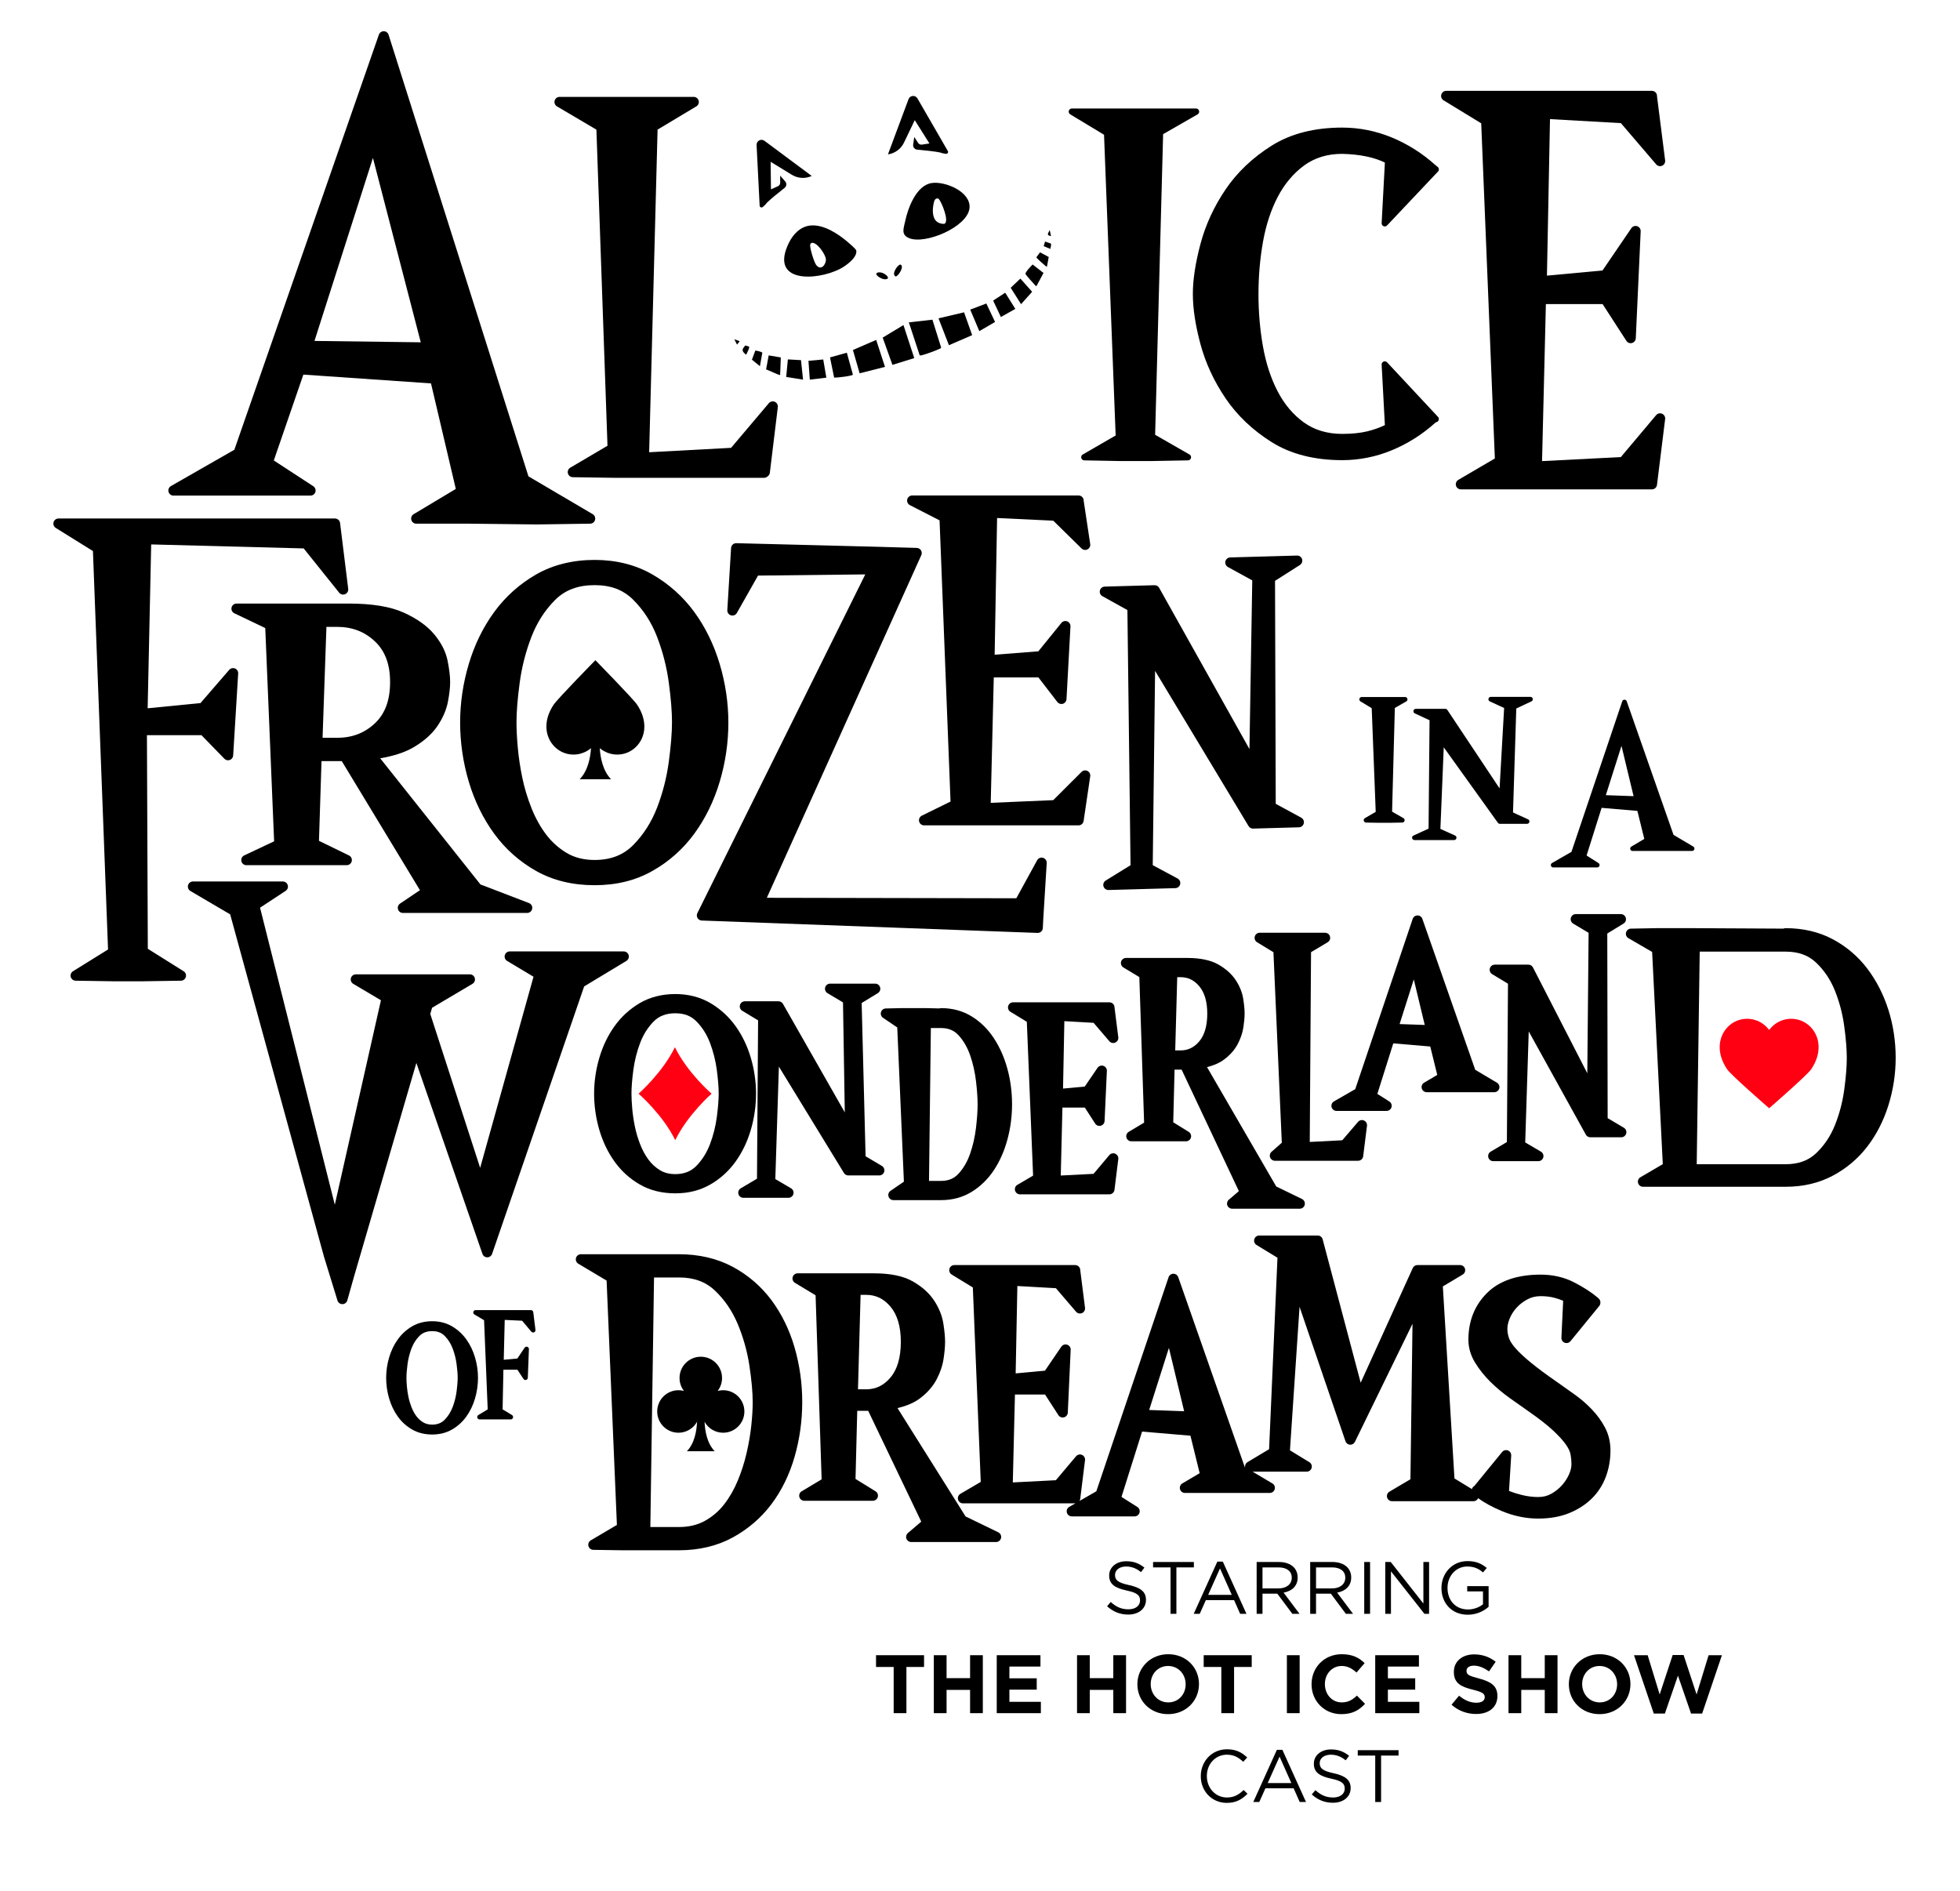 <svg xmlns="http://www.w3.org/2000/svg" id="Layer_1" viewBox="0 0 3136.47 3025.59"><defs><style>      .st0 {        fill: #ff0013;      }    </style></defs><g><path d="M376.05,1069.74c-3.25-1.33-6.98-.43-9.27,2.22l-45.97,53.12-84.52,8.35,5.64-262.22,244.03,6.39,56.76,70.81c2.29,2.85,6.19,3.84,9.56,2.42,3.37-1.42,5.39-4.91,4.94-8.54l-13.03-105.38c-.51-4.1-3.99-7.18-8.12-7.18H93.6c-3.65,0-6.86,2.42-7.87,5.93-1,3.51.44,7.26,3.54,9.19l59.46,36.98,24.17,637.55-56.1,34.85c-3.08,1.92-4.54,5.63-3.57,9.13.97,3.5,4.13,5.94,7.76,6l61.14.96s.08,0,.13,0h45.1s.08,0,.13,0l62.14-.96c3.62-.06,6.78-2.49,7.75-5.98s-.46-7.21-3.53-9.13l-57.32-35.93-1.41-341.81h87.28l36.68,37.69c2.26,2.32,5.67,3.09,8.71,1.96,3.04-1.13,5.12-3.94,5.32-7.17l8.02-131.2c.21-3.5-1.83-6.75-5.08-8.07Z"></path><path d="M846.53,1445.12l-77.67-29.77-160.47-201.89c22.14-3.73,40.28-9.76,54.05-17.98,16.7-9.96,29.49-21.49,38-34.27,8.44-12.65,13.95-25.57,16.39-38.41,2.33-12.24,3.52-22.77,3.52-31.3,0-9.17-1.34-20.35-4.09-34.19-2.89-14.43-10.09-28.64-21.39-42.25-11.25-13.5-27.73-25.21-48.98-34.81-21.2-9.55-50.68-14.4-87.61-14.4h-179.74c-3.82,0-7.13,2.65-7.98,6.37-.84,3.73,1.01,7.54,4.45,9.19l49.48,23.63,14.17,341.26-47.89,22.62c-3.46,1.63-5.33,5.45-4.49,9.19.84,3.74,4.15,6.39,7.98,6.39h160.64c3.81,0,7.11-2.63,7.97-6.34.86-3.71-.96-7.52-4.39-9.19l-48.04-23.42,4.07-127.59h32.4l125.11,206.56-31.84,21.46c-2.98,2.01-4.3,5.73-3.25,9.17,1.05,3.44,4.23,5.79,7.82,5.79h198.84c3.94,0,7.33-2.81,8.04-6.69.72-3.88-1.43-7.71-5.12-9.13ZM624.23,1091.51c0,29.02-7.98,50.63-24.38,66.05-16.55,15.56-36.4,23.12-60.68,23.12h-22.98l6.17-177.54h16.81c24.28,0,44.12,7.56,60.68,23.12,16.41,15.42,24.38,36.76,24.38,65.24Z"></path><path d="M1165.55,1156.27c0-31.39-4.66-62.93-13.86-93.76-9.24-30.91-22.95-58.93-40.76-83.29-17.94-24.51-40.48-44.69-67-59.97-26.79-15.43-57.91-23.25-92.48-23.25s-66.74,7.82-93.52,23.25c-26.53,15.28-49.08,35.46-67,59.97-17.82,24.36-31.53,52.38-40.76,83.29-9.2,30.77-13.86,62.32-13.86,93.76s4.66,63.93,13.86,94.68c9.23,30.92,22.94,58.94,40.75,83.29,17.94,24.55,40.5,44.58,67.07,59.55,26.76,15.1,58.2,22.76,93.46,22.76s65.65-7.66,92.42-22.75c26.55-14.97,49.12-35,67.07-59.55,17.8-24.34,31.51-52.36,40.76-83.29,9.2-30.81,13.86-62.67,13.86-94.68ZM1075.35,1155.81c0,16.74-1.73,38.08-5.13,63.42-3.38,25.09-9.69,49.74-18.76,73.26-8.9,23.06-21.76,43.2-38.22,59.85-15.88,16.04-36.09,23.83-61.79,23.83-17.15,0-32.18-3.79-44.68-11.28-12.88-7.7-23.99-17.69-33.02-29.7-9.23-12.25-17.09-26.49-23.37-42.32-6.38-16.04-11.32-32.48-14.67-48.85-3.39-16.47-5.79-32.58-7.14-47.92-1.36-15.23-2.05-28.79-2.05-40.29,0-16.84,1.72-38.17,5.13-63.41,3.36-25.04,9.67-49.69,18.77-73.26,8.9-23.08,21.74-43.04,38.17-59.34,15.89-15.77,36.45-23.44,62.88-23.44s45.94,7.67,61.84,23.44c16.44,16.32,29.28,36.28,38.17,59.34,9.07,23.52,15.38,48.16,18.76,73.26,3.4,25.34,5.13,46.67,5.13,63.41Z"></path><path d="M1669.12,1372.71c-3.68-1.07-7.61.57-9.45,3.93l-33.31,60.82-399.24-.77,247.2-548.34c1.11-2.46.93-5.32-.47-7.62s-3.86-3.77-6.56-3.91l-.98-.05c-.06,0-.12,0-.19,0l-53.75-1.55-.89-.05h-.2s-233-5.94-233-5.94c-.07,0-.14,0-.21,0-4.31,0-7.9,3.36-8.16,7.69l-6.02,99.43c-.23,3.8,2.19,7.26,5.84,8.34,3.65,1.09,7.56-.5,9.44-3.81l33.87-59.81,171.61-1.89-268.71,542.08c-1.23,2.49-1.12,5.43.3,7.82,1.42,2.39,3.95,3.89,6.73,3.99l537.32,19.82c.1,0,.2,0,.31,0,4.34,0,7.94-3.4,8.17-7.77l.76-15.12,5.48-88.9c.24-3.82-2.21-7.3-5.89-8.36Z"></path><path d="M1740.19,1233.7c-3.15-1.59-6.96-.97-9.46,1.52l-45.29,45.22-100.05,4.31,4.88-200.72h71.44l30.29,39.36c2.09,2.71,5.64,3.84,8.91,2.82,3.27-1.01,5.56-3.95,5.74-7.37l6.34-116.41c.19-3.54-1.92-6.8-5.23-8.08-3.31-1.28-7.06-.27-9.3,2.48l-36.87,45.45-69.92,5.45,3.91-218.78,89.88,4.28,45.31,44.48c2.51,2.46,6.32,3.05,9.45,1.45,3.13-1.6,4.89-5.03,4.37-8.51l-10.47-69.39v-.19c0-4.52-3.66-8.18-8.18-8.18h-266.2c-3.78,0-7.06,2.59-7.95,6.26-.89,3.67.86,7.48,4.22,9.2l47.51,24.37,17.56,449.95-45.93,22.59c-3.41,1.68-5.22,5.49-4.36,9.19.86,3.71,4.16,6.33,7.97,6.33h247.19c4.06,0,7.5-2.97,8.09-6.99l10.56-71.61c.51-3.49-1.26-6.91-4.42-8.5Z"></path><path d="M2082.32,1308.5l-40.84-22.18-1.13-356.84,39.84-25.36c3.1-1.98,4.51-5.78,3.43-9.3-1.08-3.52-4.38-5.89-8.05-5.78l-106.89,2.99c-3.69.1-6.86,2.67-7.72,6.26-.87,3.59.78,7.32,4.02,9.09l38.94,21.37-4.49,269.95-144.53-258.05c-1.49-2.65-4.3-4.25-7.37-4.18l-79.71,2.23c-3.68.1-6.84,2.66-7.72,6.24-.87,3.58.75,7.3,3.98,9.09l40.04,22.22,5.01,408.29-39.73,24.54c-3.15,1.95-4.6,5.76-3.54,9.31,1.04,3.47,4.23,5.84,7.84,5.84.08,0,.15,0,.23,0l106.89-2.99c3.71-.1,6.88-2.69,7.73-6.29s-.82-7.34-4.09-9.09l-39.8-21.37,3.75-310.95,149.62,248.45c1.52,2.53,4.32,4.07,7.24,3.96l73.37-2.05c3.7-.1,6.87-2.68,7.73-6.27.86-3.6-.8-7.33-4.05-9.09Z"></path></g><g><path d="M2228.37,1130.7l-4.52,170.26,20.15,11.55-20.15.37v-.37.37h-18.09l-19.73-.37,19.32-11.18-6.58-170.26-19.73-11.92h69.48l-20.15,11.55Z"></path><path d="M2223.85,1316.66h-18.09l-19.81-.37c-1.69-.03-3.16-1.19-3.58-2.83-.42-1.64.3-3.36,1.76-4.21l17.35-10.04-6.41-165.96-17.99-10.87c-1.45-.88-2.14-2.61-1.69-4.24.45-1.63,1.94-2.76,3.64-2.76h69.48c1.71,0,3.21,1.15,3.65,2.8.44,1.65-.29,3.4-1.77,4.25l-18.31,10.49-4.41,165.89,18.19,10.43c1.47.84,2.2,2.57,1.78,4.21s-1.89,2.81-3.59,2.84l-20.15.37s-.05,0-.07,0ZM2199.65,1308.99l6.18.12h16.38c.97-.47,2.23-.48,3.21-.03l4.83-.09-8.29-4.75c-1.2-.69-1.93-1.99-1.9-3.38l4.52-170.26c.04-1.32.75-2.52,1.9-3.17l7.85-4.5h-41.75l8.14,4.92c1.09.66,1.77,1.82,1.82,3.08l6.58,170.26c.05,1.4-.67,2.71-1.88,3.41l-7.59,4.39Z"></path></g><g><path d="M2422.72,1131.36l-5.38,171.17,26.37,12.04h-43.59l-93.09-129.79-5.92,144.08,25.83,11.66h-63.5l26.37-12.04,1.61-178.32-25.83-12.04h47.35l89.86,135.06,8.07-142.58-25.29-11.66h63.5l-26.37,12.41Z"></path><path d="M2326.94,1344.3h-63.5c-1.78,0-3.31-1.24-3.69-2.97s.51-3.5,2.12-4.24l24.18-11.04,1.57-173.49-23.63-11.01c-1.6-.75-2.47-2.51-2.09-4.24.38-1.73,1.91-2.96,3.69-2.96h47.35c1.26,0,2.44.63,3.14,1.68l83.59,125.63,7.29-128.71-22.96-10.59c-1.61-.74-2.49-2.51-2.11-4.24.38-1.73,1.91-2.97,3.69-2.97h63.5c1.77,0,3.3,1.23,3.68,2.95.39,1.73-.48,3.49-2.08,4.24l-24.28,11.43-5.23,166.35,24.08,11c1.61.74,2.5,2.5,2.12,4.24s-1.91,2.97-3.69,2.97h-43.59c-1.22,0-2.36-.59-3.07-1.58l-86.7-120.88-5.36,130.58,23.51,10.61c1.62.73,2.51,2.5,2.14,4.24-.37,1.74-1.91,2.98-3.69,2.98ZM2280.8,1336.75h28.6l-9.85-4.45c-1.4-.63-2.28-2.06-2.22-3.6l5.92-144.08c.07-1.61,1.15-3,2.69-3.46,1.54-.46,3.21.11,4.15,1.42l91.96,128.21h24.29l-10.57-4.83c-1.38-.63-2.25-2.03-2.2-3.55l5.38-171.17c.04-1.42.88-2.69,2.16-3.3l11.1-5.22h-29.41l9.67,4.46c1.41.65,2.28,2.09,2.19,3.64l-8.07,142.58c-.09,1.62-1.21,3-2.78,3.43-1.56.42-3.23-.2-4.13-1.55l-88.74-133.37h-28.29l10.39,4.84c1.34.62,2.19,1.98,2.18,3.46l-1.61,178.32c-.01,1.47-.87,2.79-2.21,3.4l-10.57,4.83Z"></path></g><g><path d="M2707.75,1357.98h-95.25l23.14-13.65-12.38-50.23-62.96-5.36-25.83,81.92,21.53,13.65h-70.49l32.29-18.53,81.79-242.35,75.34,215.05,32.82,19.5ZM2618.96,1278.01l-23.68-98.5-30.67,96.55,54.35,1.95Z"></path><path d="M2556,1388.09h-70.49c-1.71,0-3.21-1.15-3.65-2.8-.44-1.65.29-3.4,1.77-4.25l31.05-17.82,81.33-241c.52-1.53,1.94-2.56,3.56-2.57h.02c1.6,0,3.03,1.01,3.56,2.53l74.88,213.75,31.64,18.8c1.46.87,2.16,2.61,1.71,4.25-.45,1.64-1.94,2.78-3.64,2.78h-95.25c-1.7,0-3.19-1.14-3.64-2.78-.45-1.64.26-3.38,1.72-4.25l20.72-12.23-11.06-44.87-57.25-4.88-24.05,76.27,19.07,12.1c1.42.9,2.07,2.63,1.6,4.24-.47,1.61-1.95,2.72-3.63,2.72ZM2499.67,1380.54h43.33l-10.55-6.69c-1.45-.92-2.09-2.69-1.58-4.32l25.83-81.92c.53-1.69,2.16-2.76,3.92-2.63l62.96,5.36c1.61.14,2.96,1.29,3.35,2.86l12.38,50.23c.4,1.62-.31,3.31-1.75,4.16l-11.23,6.63h67.67l-21.01-12.48c-.76-.45-1.34-1.16-1.63-2l-71.71-204.68-78.28,231.95c-.29.87-.9,1.61-1.7,2.07l-20,11.48ZM2618.96,1281.79s-.09,0-.14,0l-54.35-1.95c-1.18-.04-2.27-.63-2.95-1.6-.68-.96-.87-2.19-.51-3.32l30.67-96.55c.51-1.62,2.03-2.67,3.73-2.63,1.69.06,3.14,1.24,3.54,2.89l23.68,98.5c.28,1.15,0,2.36-.75,3.27-.72.88-1.79,1.39-2.92,1.39ZM2569.71,1272.47l44.41,1.59-19.35-80.49-25.06,78.9Z"></path></g><g><path d="M1006,1528.51c-.99-3.54-4.21-5.99-7.88-5.99h-182.43c-3.68,0-6.9,2.46-7.88,6-.98,3.55.53,7.31,3.68,9.2l42.27,25.3-85.39,305.83-79.83-246.25,2.89-9.95,64.62-38.26c3.17-1.88,4.7-5.64,3.72-9.2-.97-3.55-4.2-6.02-7.89-6.02h-182.43c-3.68,0-6.91,2.46-7.89,6.02-.97,3.55.55,7.32,3.72,9.2l44.31,26.28-73.82,327.22-119.63-475.35,40.97-26.94c3.02-1.99,4.38-5.72,3.34-9.18-1.04-3.46-4.22-5.84-7.84-5.84h-143.79c-3.69,0-6.92,2.47-7.89,6.03-.97,3.56.57,7.33,3.75,9.2l63.64,37.41,150.1,547.67c.02.08.05.16.07.25l21.57,70.04c1.06,3.44,4.23,5.77,7.82,5.77h.1c3.63-.04,6.79-2.47,7.78-5.96l10.77-38.2,99.75-341.83,105.74,305.57c1.14,3.3,4.24,5.5,7.73,5.5h0c3.49,0,6.59-2.22,7.73-5.52l147.32-428,67.56-40.81c3.14-1.9,4.64-5.66,3.65-9.2Z"></path><path d="M1209.85,1750.18c0-19.14-2.79-38.37-8.28-57.16-5.53-18.89-13.76-36.03-24.44-50.95-10.82-15.09-24.42-27.51-40.42-36.92-16.29-9.57-35.17-14.43-56.12-14.43s-40.45,4.85-56.73,14.43c-16.01,9.41-29.6,21.83-40.42,36.92-10.69,14.92-18.91,32.06-24.44,50.95-5.49,18.75-8.28,37.98-8.28,57.16s2.79,38.96,8.28,57.71c5.53,18.91,13.75,36.05,24.43,50.95,10.83,15.12,24.45,27.46,40.48,36.68,16.26,9.37,35.32,14.11,56.67,14.11s39.79-4.75,56.05-14.11c16.03-9.22,29.65-21.56,40.48-36.68,10.68-14.91,18.9-32.05,24.44-50.95,5.49-18.78,8.28-38.19,8.28-57.71ZM1037.65,1855.64c-5.25-7.12-9.74-15.41-13.33-24.65-3.68-9.46-6.53-19.14-8.47-28.78-1.97-9.77-3.37-19.32-4.15-28.4-.79-9.04-1.19-17.09-1.19-23.9,0-9.96,1-22.62,2.99-37.63,1.94-14.78,5.59-29.33,10.85-43.25,5.07-13.42,12.38-25.02,21.71-34.47,8.67-8.78,19.97-13.06,34.54-13.06s25.24,4.27,33.92,13.06c9.34,9.46,16.64,21.06,21.71,34.47,5.24,13.88,8.9,28.43,10.85,43.25,1.98,15.08,2.99,27.75,2.99,37.64s-1.01,22.56-2.99,37.64c-1.96,14.82-5.61,29.37-10.85,43.25-5.07,13.42-12.4,25.13-21.76,34.8-8.66,8.93-19.74,13.27-33.87,13.27-9.44,0-17.67-2.11-24.48-6.27-7.2-4.39-13.41-10.1-18.47-16.96Z"></path><path d="M1411.22,1865.78l-26.07-15.43-6.29-245.29,25.92-15.82c3.13-1.91,4.61-5.67,3.61-9.2s-4.21-5.97-7.88-5.97h-72.15c-3.68,0-6.91,2.46-7.89,6s.53,7.31,3.69,9.2l24.83,14.84,2.87,175.96-98.95-173.62c-1.46-2.55-4.17-4.13-7.11-4.13h-53.81c-3.67,0-6.9,2.45-7.88,5.99-.99,3.54.51,7.3,3.65,9.2l25.37,15.33-1.77,253.37-25.98,15.38c-3.17,1.88-4.7,5.65-3.72,9.2.97,3.56,4.2,6.02,7.89,6.02h72.15c3.69,0,6.93-2.48,7.9-6.04.97-3.57-.58-7.34-3.76-9.2l-25.15-14.72,5.7-179.99,104.14,170.24c1.49,2.43,4.13,3.91,6.98,3.91h49.53c3.69,0,6.92-2.47,7.89-6.02s-.55-7.32-3.72-9.2Z"></path><path d="M1590.72,1661.84c-9.52-14.61-21.47-26.45-35.52-35.18-14.35-8.9-30.86-13.42-49.07-13.42-.98,0-1.92.17-2.79.49l-21.63-.49c-.06,0-.12,0-.18,0h-38.74c-.06,0-.12,0-.18,0l-25.13.55c-3.56.08-6.66,2.45-7.67,5.87-1.01,3.41.31,7.09,3.26,9.09l22.77,15.42,10.62,246.79-21.38,14.61c-2.96,2.02-4.26,5.74-3.2,9.17,1.06,3.43,4.23,5.76,7.82,5.76h76.43c18.22,0,34.74-4.52,49.07-13.42,14.04-8.71,25.98-20.44,35.49-34.86,9.34-14.15,16.57-30.61,21.49-48.93,4.88-18.15,7.35-37.04,7.35-56.15s-2.47-38.46-7.35-56.45c-4.91-18.1-12.13-34.55-21.46-48.87ZM1552.57,1689.02c4.49,13.05,7.62,26.96,9.29,41.32,1.7,14.65,2.56,27.12,2.56,37.09s-.86,22.45-2.56,37.09c-1.68,14.36-4.8,28.26-9.3,41.32-4.32,12.57-10.54,23.39-18.48,32.15-7.17,7.9-16.31,11.75-27.97,11.75h-19.47l2.94-244.63h16.52c11.65,0,20.79,3.85,27.96,11.75,7.94,8.77,14.16,19.59,18.48,32.15Z"></path><path d="M1749.96,1636.72l25.25,29.49c2.35,2.75,6.23,3.62,9.53,2.16,3.3-1.46,5.26-4.92,4.8-8.51l-6.05-47.69v-.04c0-4.52-3.66-8.18-8.18-8.18h-154.09c-3.67,0-6.88,2.44-7.88,5.97s.49,7.29,3.61,9.2l26.23,16.01,10.02,246.16-25.11,14.7c-3.19,1.86-4.73,5.64-3.76,9.2.97,3.56,4.2,6.04,7.9,6.04h143.08c4.13,0,7.61-3.08,8.12-7.17l6.11-49.31c.45-3.6-1.53-7.05-4.85-8.5-3.32-1.45-7.2-.54-9.53,2.23l-25.23,29.97-52.45,2.69,2.65-108.72h35.87l16.54,25.57c1.93,2.99,5.57,4.38,9.01,3.45,3.43-.93,5.87-3.97,6.04-7.52l3.67-80.17c.17-3.65-2.11-6.97-5.58-8.13-3.47-1.16-7.29.13-9.35,3.15l-20.46,30-34.75,3.22,2.1-107.89,46.74,2.65Z"></path><path d="M2083.5,1918.68l-41.16-19.96-110.81-191.07c11.09-2.74,20.33-6.86,27.55-12.32,9.49-7.16,16.74-15.44,21.57-24.6,4.69-8.9,7.75-17.97,9.11-26.98,1.28-8.49,1.92-15.8,1.92-21.72,0-6.37-.73-14.12-2.24-23.72-1.61-10.16-5.63-20.19-11.95-29.82-6.41-9.72-15.77-18.15-27.85-25.05-12.21-6.96-29-10.49-49.91-10.49h-97.84c-3.67,0-6.9,2.45-7.88,5.99-.99,3.54.51,7.3,3.65,9.2l25.55,15.44,7.64,232.89-24.6,14.7c-3.16,1.89-4.67,5.65-3.69,9.2s4.21,6,7.89,6h87.44c3.66,0,6.87-2.43,7.87-5.95,1-3.52-.46-7.27-3.57-9.19l-24.74-15.26,2.13-84.3h11.29l91.61,194.42-16.1,13.73c-2.61,2.22-3.55,5.84-2.37,9.05,1.18,3.22,4.25,5.35,7.68,5.35h108.23c3.81,0,7.12-2.63,7.97-6.35s-.97-7.53-4.4-9.19ZM1931.92,1622.03c0,19.35-4.29,34.26-12.76,44.33-8.23,9.78-17.98,14.54-29.82,14.54h-8.71l3.22-117.18h5.49c11.84,0,21.59,4.76,29.81,14.54,8.46,10.07,12.76,24.8,12.76,43.77Z"></path><path d="M2182.7,1793.09c-3.3-1.46-7.17-.58-9.52,2.16l-25.23,29.47-52.03,2.69,2.06-303.71,26.62-15.88c3.16-1.89,4.67-5.65,3.7-9.2s-4.21-6.01-7.89-6.01h-104.56c-3.67,0-6.88,2.44-7.88,5.97s.49,7.29,3.61,9.2l26.24,16.02,13.39,304.82-16.49,14.59c-2.55,2.25-3.43,5.85-2.23,9.02s4.25,5.28,7.65,5.28h133.15c4.12,0,7.6-3.07,8.12-7.16l6.11-48.76c.45-3.58-1.5-7.04-4.81-8.5Z"></path><path d="M2399.18,1741.79c.98-3.55-.54-7.32-3.71-9.2l-34.74-20.64-84.62-241.56c-1.15-3.28-4.25-5.48-7.72-5.48h-.05c-3.49.02-6.59,2.26-7.7,5.57l-91.95,272.46-34,19.51c-3.22,1.84-4.79,5.62-3.83,9.2.95,3.58,4.2,6.07,7.9,6.07h80.1c3.64,0,6.84-2.4,7.86-5.9s-.4-7.24-3.47-9.19l-19.15-12.15,25.49-80.85,59.17,5.04,11.2,45.47-21.05,12.42c-3.18,1.87-4.71,5.64-3.74,9.2s4.2,6.03,7.89,6.03h108.23c3.68,0,6.91-2.46,7.89-6.01ZM2262.4,1567.28l17.53,72.91-40.23-1.44,22.7-71.47Z"></path><path d="M2598.59,1804.69l-25.96-15.36-.6-295.49,26.03-15.89c3.13-1.91,4.61-5.67,3.61-9.2s-4.21-5.97-7.88-5.97h-72.15c-3.68,0-6.91,2.46-7.89,6s.53,7.31,3.69,9.2l24.71,14.77-2.09,224.77-86.97-169.41c-1.4-2.73-4.21-4.44-7.28-4.44h-53.81c-3.67,0-6.9,2.45-7.88,5.99-.99,3.54.51,7.3,3.65,9.2l25.37,15.33-1.77,253.37-25.98,15.38c-3.17,1.88-4.7,5.65-3.72,9.2.97,3.56,4.2,6.02,7.89,6.02h72.15c3.69,0,6.93-2.48,7.9-6.04.97-3.57-.58-7.34-3.76-9.2l-25.15-14.72,5.63-177.65,91.39,165.16c1.44,2.6,4.18,4.22,7.16,4.22h49.53c3.69,0,6.92-2.47,7.89-6.02.97-3.55-.55-7.32-3.72-9.2Z"></path><path d="M3021.85,1615.92c-7.77-24.51-19.16-46.74-33.87-66.07-14.86-19.53-33.47-35.32-55.3-46.94-22-11.69-47.32-17.61-75.27-17.61-1.21,0-2.37.26-3.4.74l-142.12-.74h-61.82c-.05,0-.1,0-.15,0l-40.1.76c-3.67.07-6.84,2.57-7.77,6.13-.92,3.55.64,7.28,3.82,9.13l37.93,22,17.07,339.6-35.81,20.96c-3.19,1.87-4.73,5.64-3.76,9.2.97,3.56,4.2,6.04,7.9,6.04h228.23c27.97,0,53.3-5.93,75.27-17.61,21.83-11.6,40.42-27.25,55.27-46.52,14.73-19.1,26.13-41.35,33.91-66.14,7.73-24.65,11.65-50.3,11.65-76.26s-3.92-52.25-11.66-76.66ZM2955.32,1692.96c0,13.7-1.38,30.82-4.1,50.87-2.69,19.75-7.72,38.87-14.94,56.84-7.03,17.51-17.19,32.62-30.19,44.9-12.46,11.77-28.38,17.48-48.69,17.48h-142.24l4.78-340.21h137.46c20.29,0,36.22,5.72,48.68,17.49,13,12.29,23.16,27.4,30.19,44.9,7.22,17.97,12.25,37.1,14.94,56.85,2.72,20.06,4.1,37.17,4.1,50.87Z"></path></g><g><path d="M760.18,2172.37c-3.15-10.75-7.82-20.5-13.9-28.98-6.14-8.56-13.85-15.61-22.92-20.94-9.21-5.41-19.9-8.16-31.76-8.16s-22.91,2.74-32.11,8.16c-9.08,5.34-16.79,12.38-22.93,20.94-6.08,8.48-10.75,18.23-13.9,28.98-3.13,10.69-4.72,21.64-4.72,32.56s1.59,22.2,4.72,32.88c3.15,10.76,7.82,20.51,13.9,28.98,6.14,8.57,13.86,15.57,22.96,20.8,9.19,5.3,19.99,7.98,32.08,7.98s22.53-2.69,31.73-7.98c9.09-5.23,16.81-12.23,22.96-20.8,6.07-8.47,10.75-18.22,13.9-28.98,3.13-10.7,4.72-21.76,4.72-32.88s-1.59-21.86-4.72-32.56ZM691.6,2279.75c-5.59,0-10.48-1.26-14.54-3.73-4.24-2.58-7.89-5.94-10.87-9.98-3.07-4.16-5.68-8.99-7.77-14.37-2.13-5.48-3.79-11.09-4.91-16.68-1.14-5.65-1.95-11.17-2.4-16.41-.46-5.22-.69-9.86-.69-13.81,0-5.76.58-13.07,1.72-21.73,1.13-8.56,3.24-16.98,6.28-25.04,2.96-7.83,7.23-14.6,12.68-20.11,5.16-5.23,11.86-7.77,20.49-7.77s14.97,2.54,20.14,7.77c5.45,5.53,9.72,12.29,12.67,20.11,3.04,8.04,5.15,16.46,6.28,25.04,1.14,8.7,1.72,16.01,1.72,21.73s-.58,13.04-1.72,21.73c-1.13,8.58-3.25,17-6.28,25.04-2.96,7.83-7.23,14.66-12.7,20.3-5.16,5.32-11.74,7.9-20.11,7.9Z"></path><path d="M856.86,2128.1l-3.51-28.32c-.23-1.89-1.84-3.31-3.75-3.31h-88.48c-1.7,0-3.19,1.14-3.64,2.78-.45,1.64.25,3.38,1.72,4.25l15.44,9.16,5.8,142.69-14.95,9.05c-1.45.88-2.14,2.61-1.68,4.25s1.94,2.76,3.64,2.76h49.86c1.69,0,3.18-1.13,3.64-2.76.45-1.63-.23-3.37-1.68-4.25l-14.99-9.06,1.29-63.49h22.36l9.77,14.84c.9,1.37,2.58,2,4.17,1.56,1.58-.44,2.7-1.85,2.76-3.49l1.76-45.82c.06-1.69-1-3.21-2.6-3.73-1.6-.53-3.36.08-4.3,1.48l-11.64,17.29-21.73,1.99,1.56-63.81,27.85,1.33,14.74,17.51c1.08,1.28,2.86,1.7,4.4,1.03,1.53-.67,2.44-2.27,2.24-3.93Z"></path></g><g><path d="M1271.55,2156.38c-8.17-28.19-20.6-53.65-36.96-75.7-16.51-22.23-37.42-40.22-62.15-53.5-24.88-13.35-53.93-20.12-86.33-20.12h-156.49c-3.68,0-6.91,2.46-7.89,6.01-.98,3.55.54,7.32,3.7,9.2l45.29,26.98,16.48,391.01-41.8,24.66c-3.16,1.86-4.69,5.6-3.75,9.14s4.12,6.03,7.79,6.08l46.92.7h89.75c32.44,0,61.5-6.89,86.39-20.49,24.68-13.48,45.57-31.46,62.07-53.44,16.37-21.82,28.82-47.31,36.99-75.76,8.1-28.23,12.21-57.68,12.21-87.54s-4.11-59.19-12.22-87.22ZM1204.5,2243.94c0,10.79-.76,23.36-2.25,37.37-1.49,13.91-4.01,28.68-7.51,43.87-3.47,15.03-8.23,29.92-14.16,44.24-5.82,14.07-13.19,26.88-21.91,38.07-8.48,10.89-18.87,19.76-30.87,26.36-11.74,6.47-25.51,9.76-40.93,9.76h-46.16l5.89-399.34h40.27c23.6,0,42.34,6.88,57.27,21.04,15.46,14.68,27.72,32.69,36.44,53.53,8.9,21.28,15.17,43.67,18.64,66.54,3.5,23.17,5.28,42.87,5.28,58.56Z"></path><path d="M1597.5,2452.08l-52.36-25.39-108.95-173.44c14.66-3.35,26.77-8.59,36.09-15.64,11.65-8.79,20.56-18.94,26.48-30.17,5.77-10.95,9.54-22.12,11.21-33.18,1.59-10.54,2.39-19.6,2.39-26.94,0-7.88-.91-17.51-2.79-29.43-1.97-12.46-6.91-24.77-14.67-36.59-7.85-11.92-19.37-22.27-34.23-30.76-15-8.55-35.72-12.89-61.59-12.89h-122.74c-3.67,0-6.9,2.45-7.88,5.99-.99,3.54.51,7.3,3.65,9.2l33.02,19.95,9.67,294.53-31.92,19.08c-3.16,1.89-4.67,5.65-3.69,9.2s4.21,6,7.89,6h109.7c3.66,0,6.87-2.43,7.87-5.95,1-3.52-.46-7.27-3.57-9.19l-32.05-19.78,2.75-108.98h17.56l84.88,177.31-21.37,18.22c-2.61,2.22-3.55,5.84-2.37,9.05,1.18,3.22,4.25,5.35,7.68,5.35h135.78c3.81,0,7.12-2.63,7.97-6.35s-.97-7.53-4.4-9.19ZM1441.54,2147.31c0,24.78-5.55,43.94-16.49,56.95-10.74,12.77-23.5,18.98-39,18.98h-13.07l4.16-151.17h8.92c15.5,0,28.26,6.21,39,18.98,10.94,13.02,16.49,31.94,16.49,56.26Z"></path><path d="M2568.5,2284.62c-5.44-10.35-12.46-20.09-20.87-28.94-8.25-8.68-17.55-16.73-27.63-23.96-9.34-6.68-18.91-13.47-28.43-20.19-.02-.01-.04-.03-.06-.04-17.11-11.85-31.13-22.24-41.67-30.89-10.33-8.46-18.52-16.1-24.37-22.72-5.42-6.14-9.02-11.67-10.69-16.43-1.73-4.87-2.6-9.92-2.6-15s1.22-10.46,3.63-16.4c2.43-6.02,6.06-11.77,10.79-17.08,4.73-5.3,10.57-9.86,17.37-13.55,6.51-3.54,13.51-5.26,21.41-5.26s15.24.85,21.73,2.52c4.87,1.26,9.67,2.9,14.33,4.87l-2.81,59.12c-.17,3.52,1.95,6.76,5.24,8.02,3.3,1.26,7.03.27,9.26-2.46l46.03-56.31c1.19-1.46,1.85-3.29,1.85-5.18v-.7c0-2.31-.98-4.51-2.69-6.06l-1.53-1.39c-.06-.05-.12-.1-.18-.15-9.64-8.25-22.3-16.44-37.63-24.34-15.94-8.21-33.98-12.38-53.61-12.38-37.37,0-66.29,9.94-85.94,29.55-19.66,19.62-29.64,44.77-29.64,74.74,0,12.64,3.63,24.97,10.79,36.66,6.7,10.96,14.99,21.33,24.64,30.82,9.45,9.3,19.85,18.02,30.9,25.9,10.68,7.62,20.51,14.56,29.24,20.61,17.03,11.83,30.4,22.25,39.74,30.96,9.25,8.63,16.23,16.28,20.73,22.72,4.14,5.94,6.66,11.29,7.47,15.88.94,5.34,1.41,10.61,1.41,15.65s-1.32,10.32-3.91,16.21c-2.71,6.14-6.5,11.98-11.28,17.36-4.75,5.34-10.49,9.93-17.08,13.64-6.23,3.51-13.07,5.21-20.92,5.21-8.53,0-17.3-1.09-26.06-3.24-7.09-1.73-14.01-3.9-20.65-6.46l3.48-56.7c.22-3.54-1.88-6.82-5.18-8.12-3.31-1.29-7.07-.31-9.32,2.44l-44.4,54.31c-1.66.91-2.99,2.39-3.7,4.23-.11.28-.19.56-.26.85l-27.94-17.05-18.59-307.28,31.79-19c3.16-1.89,4.67-5.65,3.69-9.2s-4.21-6-7.89-6h-68.27c-3.21,0-6.12,1.88-7.45,4.8l-83.34,183.5-60.86-229.49c-.95-3.59-4.2-6.08-7.91-6.08h-93.59c-3.67,0-6.88,2.44-7.88,5.97s.49,7.29,3.61,9.2l33.47,20.43-13.41,306.38-34.57,20.68c-2.82,1.69-4.32,4.88-3.9,8.07l-.51-.3-106.41-303.76c-1.15-3.28-4.25-5.48-7.72-5.48h-.05c-3.49.02-6.59,2.26-7.7,5.57l-115.61,342.56-26.98,15.49c.63-.99,1.06-2.13,1.21-3.37l7.67-61.87c.45-3.6-1.53-7.05-4.85-8.5-3.32-1.45-7.2-.54-9.53,2.23l-32.23,38.29-68.95,3.54,3.43-140.67h48.17l21.36,33.03c1.93,2.99,5.57,4.38,9.01,3.45,3.43-.93,5.87-3.97,6.04-7.52l4.6-100.58c.17-3.65-2.11-6.97-5.58-8.13s-7.29.13-9.35,3.15l-26.21,38.44-46.89,4.35,2.72-139.84,61.68,3.49,32.25,37.67c2.35,2.75,6.23,3.62,9.53,2.16,3.3-1.46,5.26-4.92,4.8-8.51l-7.6-59.97v-.18c0-4.52-3.66-8.18-8.18-8.18h-193.31c-3.67,0-6.88,2.44-7.88,5.97s.49,7.29,3.61,9.2l33.85,20.66,12.66,311.18-32.58,19.07c-3.19,1.86-4.73,5.64-3.76,9.2.97,3.56,4.2,6.04,7.9,6.04h179.51c.1,0,.2-.01.3-.01l-9.74,5.59c-3.22,1.84-4.79,5.62-3.83,9.2.95,3.58,4.2,6.07,7.9,6.07h100.49c3.64,0,6.84-2.4,7.86-5.9,1.02-3.49-.4-7.24-3.47-9.19l-25.37-16.09,32.96-104.54,77.38,6.59,14.78,60-27.74,16.37c-3.18,1.87-4.71,5.64-3.74,9.2s4.2,6.03,7.89,6.03h135.78c3.68,0,6.91-2.46,7.89-6.01s-.54-7.32-3.71-9.2l-31.72-18.85h86.62c3.67,0,6.88-2.44,7.87-5.97.99-3.53-.48-7.29-3.61-9.2l-31.06-18.97,15.36-229.65,73.5,215.15c1.07,3.13,3.93,5.31,7.23,5.52,3.31.22,6.41-1.6,7.86-4.58l92.15-188.92-3.29,248.76-33.64,19.9c-3.17,1.88-4.7,5.64-3.72,9.2s4.2,6.02,7.89,6.02h130.41c3.26,0,6.15-1.93,7.45-4.83,9.87,7.38,22.78,14.39,38.5,20.9,18.8,7.79,38.18,11.75,57.6,11.75,18.36,0,34.87-2.89,49.07-8.58,14.23-5.7,26.49-13.54,36.44-23.31,10.02-9.84,17.64-21.6,22.64-34.94,4.93-13.14,7.43-27.32,7.43-42.15,0-13.31-2.9-25.59-8.61-36.48ZM1894.91,2258.32l-55.95-2.01,31.58-99.39,24.37,101.4Z"></path></g><path id="icon" class="st0" d="M2866.42,1630.31c-7.77,0-15.41,2.07-22.09,5.96-4.55,2.66-8.55,6.09-11.9,10.2l-1.37,1.69-1.37-1.69c-3.35-4.11-7.35-7.54-11.9-10.2-6.68-3.89-14.32-5.96-22.09-5.96-23.73,0-42.95,19.15-43.75,43.59-.41,12.27,3.52,24.7,11.67,36.98,6.42,9.67,67.44,62.58,67.44,62.58,0,0,61.02-52.92,67.44-62.58,8.16-12.28,12.08-24.72,11.68-36.98-.81-24.44-20.03-43.59-43.76-43.59Z"></path><path id="icon1" data-name="icon" class="st0" d="M1138.69,1750.18s-38.23,33.52-58.14,74.37c-9.95-20.43-24.62-39.01-36.79-52.5-12.17-13.49-21.87-21.87-21.87-21.87,0,0,38.23-33.52,58.14-74.37,9.95,20.43,24.62,39.01,36.79,52.5,12.19,13.49,21.87,21.87,21.87,21.87Z"></path><path id="icon2" data-name="icon" d="M1191.2,2258.7c0,18.78-15.24,34.02-34.02,34.02-12.73,0-23.86-7.02-29.68-17.4-.03-.15-.03-.28-.03-.41-.05.03-.13.05-.18.05.08.13.13.23.2.36.59,13.96,3.78,34.32,16.2,46.98h-44.51c12.45-12.68,15.67-33.12,16.26-47.08.18-.28.33-.59.48-.89-.15-.05-.31-.08-.46-.13,0,.33,0,.66-.03,1.02-5.79,10.44-16.94,17.51-29.73,17.51-18.78,0-34.02-15.23-34.02-34.02s15.24-34.02,34.02-34.02c3.04,0,5.97.41,8.78,1.15-4.44-5.72-7.07-12.91-7.07-20.72,0-18.78,15.24-34.02,34.02-34.02s34.02,15.24,34.02,34.02c0,7.81-2.63,15.01-7.07,20.72,2.81-.74,5.74-1.15,8.78-1.15,18.78,0,34.02,15.24,34.02,34.02Z"></path><path id="icon3" data-name="icon" d="M1031.09,1164.32c-.78,24.22-19.79,43.18-43.32,43.18-7.7,0-15.27-2.08-21.87-5.91-2.17-1.25-4.24-2.72-6.14-4.34,1.01,15.55,5.03,36.4,18.08,49.69h-50.19c13.06-13.33,17.12-34.19,18.13-49.73-1.94,1.66-3.97,3.09-6.18,4.38-6.6,3.83-14.16,5.91-21.87,5.91-23.48,0-42.54-18.96-43.32-43.18-.42-12.13,3.46-24.45,11.53-36.63,6.37-9.55,66.8-71.19,66.8-71.19,0,0,60.44,61.64,66.8,71.19,8.07,12.18,11.95,24.5,11.53,36.63Z"></path><g><path d="M1903.5,727.32l-55.01-31.54,12.78-481.13,55.16-31.63c1.98-1.13,2.95-3.46,2.36-5.66s-2.58-3.74-4.86-3.74h-198.72c-2.26,0-4.24,1.51-4.85,3.68-.61,2.18.31,4.49,2.25,5.66l54.12,32.69,18.59,481.22-52.64,30.45c-1.96,1.13-2.92,3.43-2.35,5.62.57,2.19,2.52,3.73,4.78,3.77l56.54,1.07h51.74s.06,0,.09,0l57.62-1.07c2.26-.04,4.22-1.59,4.78-3.78.56-2.19-.41-4.49-2.37-5.62Z"></path><path d="M2219.68,579.8c-1.45-1.55-3.7-2.03-5.65-1.2-1.95.83-3.17,2.79-3.06,4.9l5.17,96.84c-8.66,4.12-18.09,7.44-28.08,9.88-11.12,2.73-24.66,4.12-40.23,4.12-23.78,0-44.38-6.15-61.22-18.27-17.1-12.29-31.2-28.94-41.92-49.51-10.86-20.81-18.79-44.94-23.57-71.73-4.83-26.95-7.27-55.22-7.27-84.02s2.45-57.06,7.27-84.03c4.78-26.78,12.7-50.91,23.57-71.71,10.73-20.57,24.85-37.42,41.97-50.08,16.85-12.46,37.43-18.78,61.05-18.78,27.84.66,50.84,5.35,68.43,13.95l-5.17,96.9c-.11,2.11,1.1,4.06,3.04,4.89,1.94.83,4.19.37,5.64-1.17l81.53-86.31c.97-1.02,1.46-2.41,1.36-3.81-.1-1.41-.78-2.71-1.88-3.58l-3.89-3.1c-20.79-18.68-44.17-33.46-69.5-43.95-25.47-10.52-52.19-15.85-79.45-15.85-44.41,0-82.41,9.74-112.95,28.96-30.32,19.07-55.1,42.62-73.67,70.01-18.49,27.27-31.99,56.58-40.13,87.14-8.09,30.41-12.2,57.15-12.2,79.45v1.07c0,23.04,4.11,49.96,12.2,80.01,8.13,30.19,21.63,59.32,40.12,86.58,18.57,27.41,43.36,50.98,73.67,70.03,30.52,19.21,68.52,28.94,112.95,28.94,27.29,0,54.02-5.33,79.45-15.85,25.29-10.45,48.67-25.24,69.5-43.94.75-.59,1.21-.87,1.43-.99,1.73-.23,3.24-1.35,3.95-2.98.8-1.84.43-3.98-.94-5.44l-81.53-87.38Z"></path><path d="M2659.76,662.09c-3.32-1.45-7.2-.54-9.53,2.23l-56.49,67.11-126.08,6.47,6.12-251.31h90.75l38.07,58.86c1.93,2.99,5.57,4.38,9.01,3.45,3.43-.93,5.87-3.97,6.04-7.52l7.84-171.25c.17-3.65-2.11-6.97-5.58-8.13-3.47-1.16-7.29.13-9.35,3.15l-46.15,67.69-88.93,8.25,4.88-250.48,113.43,6.42,56.5,66c2.35,2.75,6.23,3.62,9.53,2.16,3.3-1.46,5.26-4.92,4.8-8.51l-12.99-102.46v-.66c0-4.52-3.66-8.18-8.18-8.18h-329.14c-3.67,0-6.88,2.44-7.88,5.97s.49,7.29,3.61,9.2l60.26,36.78,21.83,536.34-58.45,34.21c-3.19,1.87-4.73,5.64-3.76,9.2.97,3.56,4.2,6.04,7.9,6.04h305.63c4.13,0,7.61-3.08,8.12-7.17l13.06-105.34c.45-3.6-1.53-7.05-4.85-8.5Z"></path><path d="M948.43,822.76l-102.81-60.5L621.84,55.67c-1.06-3.36-4.16-5.66-7.68-5.71-.04,0-.08,0-.12,0-3.48,0-6.58,2.2-7.72,5.49l-231.3,664.28-101.49,58.09c-3.22,1.84-4.8,5.62-3.84,9.2.95,3.58,4.2,6.08,7.91,6.08h219.25c3.62,0,6.81-2.38,7.84-5.85,1.03-3.47-.34-7.2-3.37-9.18l-63.17-41.22,47.3-137.38,204.24,14.06,39.72,168.89-67.5,40.39c-3.16,1.89-4.66,5.65-3.68,9.2.98,3.55,4.21,6,7.89,6h84.87l108.26,1.24h.09s.08,0,.12,0l84.96-1.24c3.67-.05,6.85-2.54,7.79-6.09.94-3.55-.6-7.28-3.76-9.14ZM596.78,252.73l76.53,295.04-170.08-2.2,93.55-292.84Z"></path><path d="M1239.84,642.99c-3.31-1.44-7.18-.54-9.52,2.22l-60.42,71.45-131.09,7.04,13.47-516.3,62.03-37.17c3.16-1.89,4.66-5.65,3.68-9.2s-4.21-6-7.88-6h-214.66c-3.69,0-6.92,2.47-7.89,6.03-.97,3.56.56,7.33,3.74,9.2l63.09,37.2,17.74,505.86-59.57,35.09c-3.16,1.86-4.7,5.6-3.76,9.14.94,3.54,4.12,6.03,7.79,6.09l64.95.96h241.23c2.03,0,3.99-.75,5.49-2.12l1.06-.96c1.46-1.32,2.39-3.12,2.63-5.08l12.75-104.97c.44-3.59-1.54-7.04-4.85-8.49Z"></path></g><g><path d="M1771.61,2570.42l5.81-6.87c8.65,7.82,16.94,11.73,28.44,11.73s18.48-5.92,18.48-14.1v-.24c0-7.7-4.15-12.08-21.56-15.76-19.08-4.15-27.84-10.31-27.84-23.93v-.24c0-13.03,11.49-22.63,27.25-22.63,12.09,0,20.73,3.44,29.15,10.19l-5.45,7.23c-7.7-6.28-15.4-9-23.93-9-10.78,0-17.65,5.92-17.65,13.39v.24c0,7.82,4.26,12.2,22.51,16.11,18.48,4.03,27.01,10.78,27.01,23.46v.24c0,14.22-11.85,23.46-28.32,23.46-13.15,0-23.93-4.38-33.89-13.27Z"></path><path d="M1873.15,2508.22h-27.96v-8.65h65.29v8.65h-27.96v74.29h-9.36v-74.29Z"></path><path d="M1948.03,2498.98h8.77l37.8,83.53h-10.07l-9.72-21.92h-45.14l-9.83,21.92h-9.6l37.8-83.53ZM1971.13,2552.18l-18.84-42.3-18.96,42.3h37.8Z"></path><path d="M2010.94,2499.57h35.66c10.19,0,18.37,3.08,23.58,8.29,4.03,4.03,6.4,9.83,6.4,16.35v.24c0,13.74-9.48,21.8-22.51,24.17l25.47,33.89h-11.49l-24.05-32.23h-23.7v32.23h-9.36v-82.94ZM2045.77,2541.87c12.44,0,21.33-6.4,21.33-17.06v-.24c0-10.19-7.82-16.35-21.21-16.35h-25.59v33.65h25.47Z"></path><path d="M2096.6,2499.57h35.66c10.19,0,18.37,3.08,23.58,8.29,4.03,4.03,6.4,9.83,6.4,16.35v.24c0,13.74-9.48,21.8-22.51,24.17l25.47,33.89h-11.49l-24.05-32.23h-23.7v32.23h-9.36v-82.94ZM2131.44,2541.87c12.44,0,21.33-6.4,21.33-17.06v-.24c0-10.19-7.82-16.35-21.21-16.35h-25.59v33.65h25.47Z"></path><path d="M2183.09,2499.57h9.36v82.94h-9.36v-82.94Z"></path><path d="M2216.74,2499.57h8.77l52.25,66.47v-66.47h9.12v82.94h-7.46l-53.55-68.01v68.01h-9.12v-82.94Z"></path><path d="M2306.67,2541.28v-.24c0-22.75,16.71-42.89,41.59-42.89,13.98,0,22.63,4.03,30.92,11.02l-6.04,7.11c-6.4-5.57-13.51-9.48-25.24-9.48-18.37,0-31.52,15.52-31.52,34.01v.24c0,19.79,12.68,34.48,32.82,34.48,9.48,0,18.25-3.67,23.93-8.29v-20.62h-25.24v-8.41h34.24v33.06c-7.7,6.87-19.31,12.68-33.29,12.68-26.07,0-42.18-18.96-42.18-42.65Z"></path><path d="M1450.49,2667.56v73.92h-20.4v-73.92h-28.22v-18.81h76.84v18.81h-28.22Z"></path><path d="M1552.36,2741.48v-37.23h-37.62v37.23h-20.4v-92.73h20.4v36.7h37.62v-36.7h20.4v92.73h-20.4Z"></path><path d="M1595.02,2741.48v-92.73h69.95v18.15h-49.68v18.81h43.72v18.15h-43.72v19.47h50.34v18.15h-70.61Z"></path><path d="M1781.54,2741.48v-37.23h-37.62v37.23h-20.4v-92.73h20.4v36.7h37.62v-36.7h20.4v92.73h-20.4Z"></path><path d="M1918.65,2695.11c0,26.36-20.8,47.96-49.41,47.96s-49.15-21.33-49.15-47.69v-.27c0-26.36,20.8-47.96,49.41-47.96s49.15,21.33,49.15,47.69v.26ZM1897.32,2695.11c0-15.9-11.66-29.14-28.08-29.14s-27.82,12.98-27.82,28.88v.26c0,15.9,11.66,29.15,28.09,29.15s27.82-12.98,27.82-28.88v-.27Z"></path><path d="M1974.82,2667.56v73.92h-20.4v-73.92h-28.22v-18.81h76.84v18.81h-28.22Z"></path><path d="M2059.34,2741.48v-92.73h20.4v92.73h-20.4Z"></path><path d="M2184.39,2726.51c-9.54,10.2-20,16.56-38.02,16.56-27.29,0-47.56-21.06-47.56-47.69v-.27c0-26.36,19.87-47.96,48.35-47.96,17.35,0,28.08,5.83,36.56,14.31l-12.98,14.97c-7.29-6.49-14.31-10.47-23.71-10.47-15.63,0-26.89,12.98-26.89,28.88v.26c0,15.9,11,29.15,26.89,29.15,10.6,0,17.09-4.11,24.38-10.86l12.98,13.12Z"></path><path d="M2200.68,2741.48v-92.73h69.95v18.15h-49.68v18.81h43.72v18.15h-43.72v19.47h50.34v18.15h-70.61Z"></path><path d="M2396.21,2714.05c0,18.41-14.04,28.75-34.05,28.75-14.18,0-28.22-4.77-39.35-14.84l12.05-14.44c8.48,6.89,17.09,11.26,27.69,11.26,8.48,0,13.38-3.31,13.38-8.74v-.26c0-5.17-3.18-7.95-18.68-11.79-18.81-4.64-30.73-10.07-30.73-28.35v-.26c0-16.83,13.38-27.95,32.46-27.95,13.64,0,24.91,4.24,34.44,11.79l-10.6,15.37c-8.35-5.7-16.16-9.14-24.11-9.14s-11.92,3.44-11.92,8.08v.27c0,6.23,3.97,7.95,20,12.19,18.81,5.03,29.41,11.66,29.41,27.82v.26Z"></path><path d="M2471.99,2741.48v-37.23h-37.62v37.23h-20.4v-92.73h20.4v36.7h37.62v-36.7h20.4v92.73h-20.4Z"></path><path d="M2609.1,2695.11c0,26.36-20.8,47.96-49.41,47.96s-49.15-21.33-49.15-47.69v-.27c0-26.36,20.8-47.96,49.41-47.96s49.15,21.33,49.15,47.69v.26ZM2587.77,2695.11c0-15.9-11.66-29.14-28.08-29.14s-27.82,12.98-27.82,28.88v.26c0,15.9,11.66,29.15,28.09,29.15s27.82-12.98,27.82-28.88v-.27Z"></path><path d="M2723.82,2742.14h-17.75l-20.93-60.67-20.93,60.67h-17.75l-31.66-93.4h21.86l19.21,62.79,20.8-63.06h17.49l20.8,63.06,19.21-62.79h21.33l-31.66,93.4Z"></path><path d="M1921.54,2842.42v-.24c0-23.46,17.54-42.89,41.94-42.89,15.05,0,24.05,5.33,32.35,13.15l-6.4,6.87c-6.99-6.64-14.81-11.38-26.07-11.38-18.37,0-32.11,14.93-32.11,34.01v.24c0,19.19,13.86,34.24,32.11,34.24,11.38,0,18.84-4.38,26.78-11.97l6.16,6.04c-8.65,8.77-18.13,14.57-33.18,14.57-23.93,0-41.59-18.84-41.59-42.65Z"></path><path d="M2043.34,2800.12h8.77l37.8,83.53h-10.07l-9.72-21.92h-45.14l-9.83,21.92h-9.6l37.8-83.53ZM2066.45,2853.32l-18.84-42.3-18.96,42.3h37.8Z"></path><path d="M2099.15,2871.57l5.81-6.87c8.65,7.82,16.94,11.73,28.44,11.73s18.48-5.92,18.48-14.1v-.24c0-7.7-4.15-12.08-21.56-15.76-19.08-4.15-27.84-10.31-27.84-23.93v-.24c0-13.03,11.49-22.63,27.25-22.63,12.09,0,20.73,3.44,29.15,10.19l-5.45,7.23c-7.7-6.28-15.4-9-23.93-9-10.78,0-17.65,5.92-17.65,13.39v.24c0,7.82,4.26,12.2,22.51,16.11,18.48,4.03,27.01,10.78,27.01,23.46v.24c0,14.22-11.85,23.46-28.32,23.46-13.15,0-23.93-4.38-33.89-13.27Z"></path><path d="M2200.69,2809.36h-27.96v-8.65h65.29v8.65h-27.96v74.29h-9.36v-74.29Z"></path></g><path d="M1490.77,292.91c21.7-3.37,63.4,14.04,60.67,40.19-3.15,30.11-70.68,58.58-96.55,48.02-13.47-5.5-8.86-15.49-6.44-27.01,4.43-21.09,17.71-57.38,42.33-61.2ZM1496.72,318.83c-2.61,2.42-3.98,13.79-3.98,17.5.01,12.61,4.19,21.6,18.03,21.96,9.51-2.6-4.19-35.34-8.4-39.78-1.53-1.61-4.14-1.08-5.65.32Z"></path><path d="M1296.7,360.89c21-2.19,44.15,13.02,59.57,26.1,2.74,2.33,13.68,11.57,14.03,14.09,1.62,11.65-17.61,24.98-26.58,29.47-38.22,19.15-112.54,22.29-81.49-41.59,6.73-13.85,18.32-26.38,34.47-28.07ZM1298.73,388.74c-1.03.3-1.69,1.4-2.08,2.34-1.65,3.91,5.96,27.98,9.1,32.42,7.7,10.88,16.11,0,15.91-8.33-.19-7.75-14.81-28.78-22.92-26.43Z"></path><polygon points="1445.75 520.19 1463.02 573.02 1428.1 583.9 1412.52 540.27 1445.75 520.19"></polygon><path d="M1492.09,511.59l13.95,44.55c-.41,1.43-1.99,1.76-3.13,2.33-4.96,2.52-22.34,8.74-27.78,10-1.12.26-2.27.55-3.39.14l-17.36-52.74,37.71-4.29Z"></path><polygon points="1542.71 499.79 1555.7 536.31 1518.53 552.43 1501.83 509.42 1542.71 499.79"></polygon><polygon points="1364.88 560.1 1402.09 543.94 1416.19 587.1 1375.61 597.4 1364.88 560.1"></polygon><path d="M1355.13,564.43l9.71,35.03c-.15,2.12-26.44,5.23-30.04,4.72l-6.58-32.23,26.92-7.53Z"></path><polygon points="1552.6 495.47 1578.38 485.67 1592.34 515.23 1567.14 529.89 1552.6 495.47"></polygon><polygon points="1608.57 468.43 1624.76 494.29 1601.64 507.31 1589.28 481 1608.57 468.43"></polygon><polygon points="1317.37 575.25 1322.37 604.35 1295.87 607.54 1293.73 577.39 1317.37 575.25"></polygon><polygon points="1281.79 576.32 1285.07 607.53 1258.11 603.22 1260.78 575.13 1281.79 576.32"></polygon><polygon points="1632.86 445.8 1651.65 466.95 1633.94 486.74 1617.33 460.49 1632.86 445.8"></polygon><path d="M1249.48,571.96l-1.08,28.03c-1.12,1.15-19.17-8.08-22.48-8.78l4.15-22.49,19.4,3.25Z"></path><path d="M1652.42,423.25l17.46,13.52-11.16,20.87c-1.4.34-1.86-.87-2.67-1.63-1.72-1.63-14.72-16.34-15-17.46-.77-3.05,8.98-12.77,11.36-15.3Z"></path><path d="M1675.45,426.36c-1.63.44-1.79-.42-2.7-1.06-1.87-1.31-14.35-12.5-14.36-13.49l5.9-8.03,13.93,7.5-2.76,15.08Z"></path><path d="M1216.05,585.97l-12.78-10.38,5.31-14.36c.91-.79,10.61,2.03,11.34,3.11l-3.86,21.63Z"></path><path d="M1440.92,423.37c7.03,2.96-3.83,19.05-7.57,19.04-7.81-3.44,3.54-19.37,7.57-19.04Z"></path><path d="M1404.42,436.23c9.2-2.94,24.32,10.75,11.69,10.72-6.3-.01-18.7-8.49-11.69-10.72Z"></path><path d="M1198.77,554.76c1.13,1.56-3.68,10.79-4.81,12.87-6.97-5.52-7.45-8.24-1.13-14.84l5.94,1.97Z"></path><path d="M1680.84,398.33l-10.7-4.4,2.18-7.38,9.13,3.1c1.6,2.31-.65,6.05-.61,8.68Z"></path><polygon points="1183.71 546.09 1179.41 551.46 1175.08 542.85 1183.71 546.09"></polygon><path d="M1681.92,377.84c-8.36-1.49-4.35-4.47-2.14-9.69l2.14,9.69Z"></path><path d="M1223.32,225.34c-5.36-3.99-12.94.07-12.6,6.74l4.9,97.09c.12,2.45,3,3.71,4.88,2.13l1.16-.97c1.4-1.17,2.69-2.45,3.87-3.82h0s0,0,.01-.01c.54-.63,1.06-1.28,1.55-1.94,4.93-5.14,20.09-17.32,28.54-24,3.17-2.51,3.59-7.15.94-10.2l-8.1-9.29v11.29c0,2.44-1.43,4.64-3.65,5.64l-11.09,4.99-.55-44.09,34.01,20.83c9.56,5.85,21.4,6.57,31.6,1.91l.15-.07-75.63-56.24Z"></path><path d="M1453.88,158.69c2.33-6.26,10.9-6.97,14.24-1.19l48.63,84.18c1.23,2.13-.5,4.74-2.94,4.45l-1.51-.18c-1.82-.22-3.6-.6-5.33-1.1h0s-.02,0-.02,0c-.8-.23-1.58-.5-2.35-.79-6.93-1.64-26.28-3.62-36.99-4.64-4.02-.38-6.9-4.05-6.32-8.05l1.75-12.2,6.13,9.48c1.32,2.04,3.72,3.12,6.13,2.76l12.02-1.83-23.49-37.31-17.24,35.97c-4.85,10.11-14.4,17.14-25.49,18.77l-.17.02,32.94-88.31Z"></path></svg>